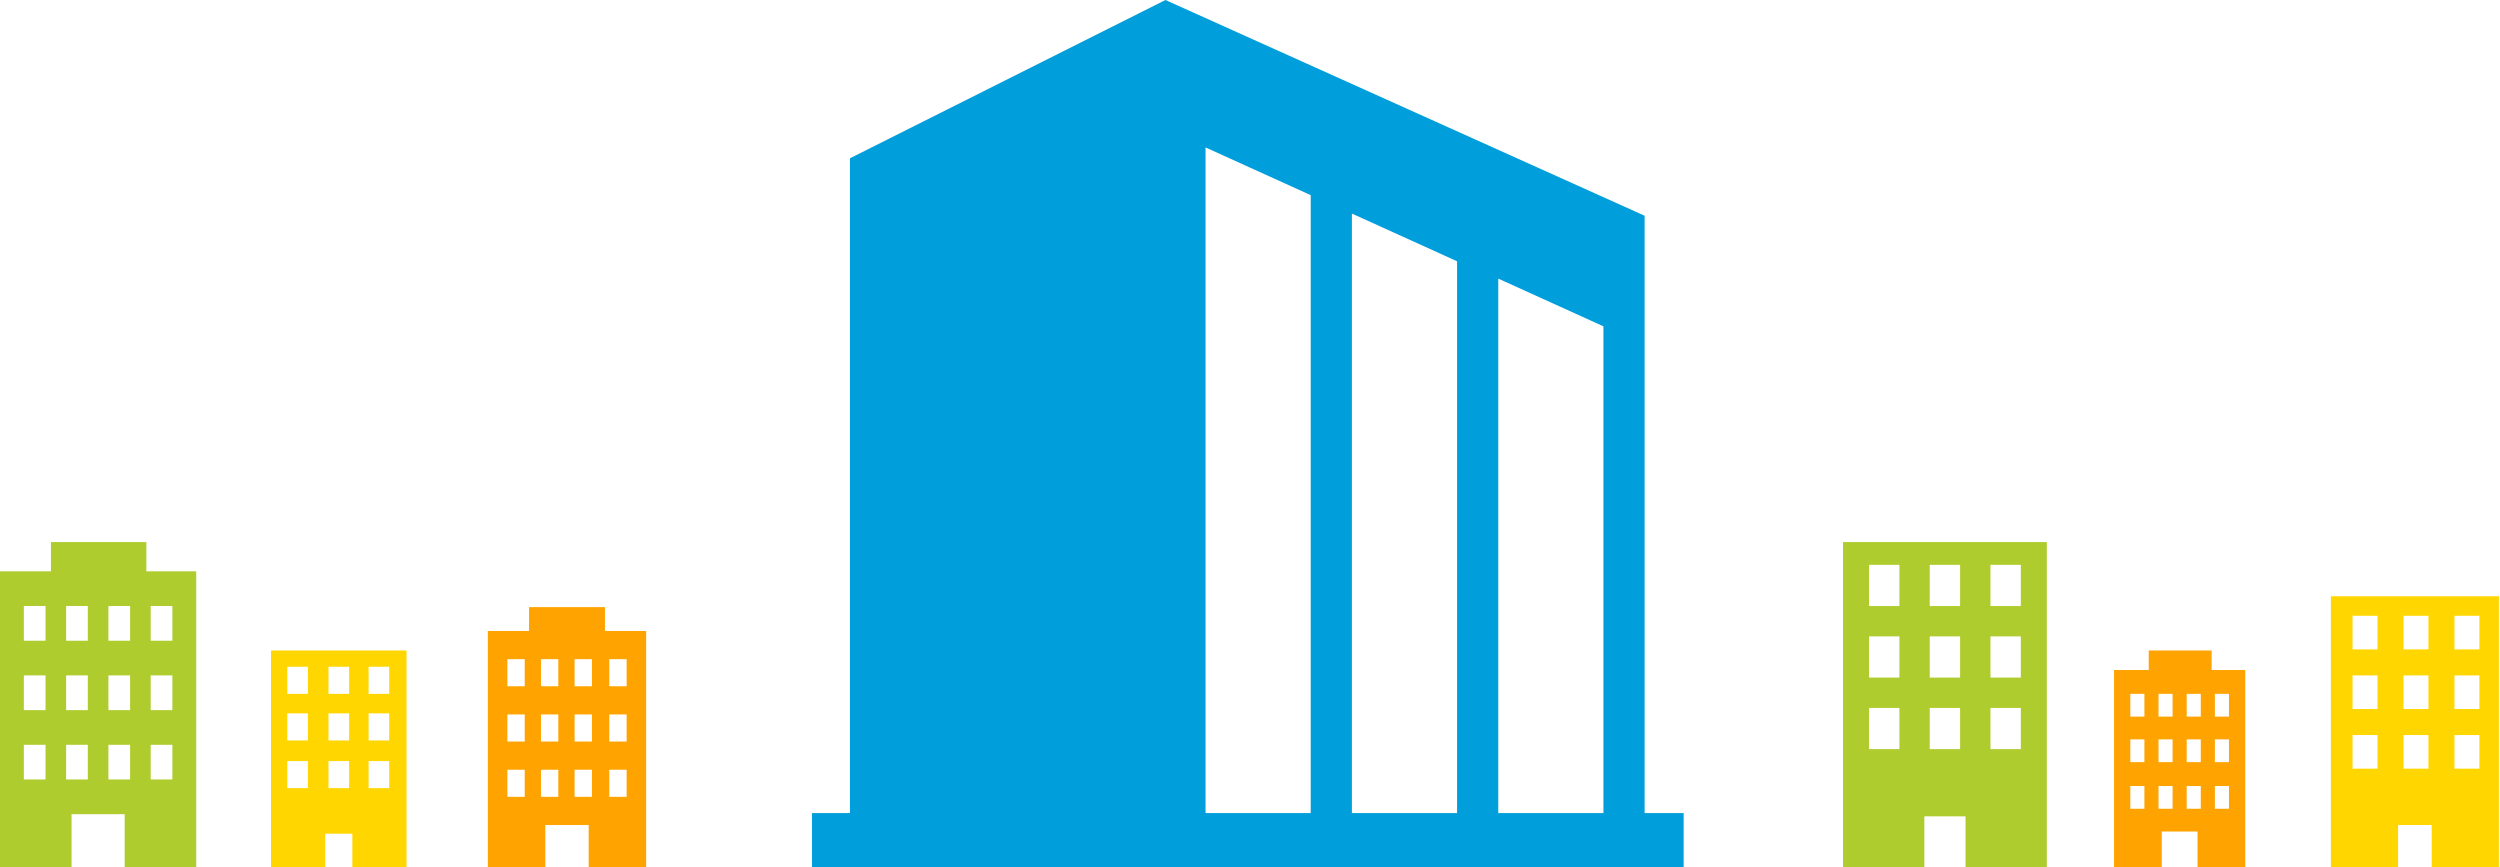 <?xml version="1.0" encoding="UTF-8"?>
<svg id="_レイヤー_1" data-name="レイヤー_1" xmlns="http://www.w3.org/2000/svg" version="1.1" viewBox="0 0 230.6 80">
  <!-- Generator: Adobe Illustrator 29.0.0, SVG Export Plug-In . SVG Version: 2.1.0 Build 186)  -->
  <defs>
    <style>
      .st0 {
        fill: #ffa300;
      }

      .st1 {
        fill: #aecc2e;
      }

      .st2 {
        fill: #ffd600;
      }

      .st3 {
        fill: #009fdc;
      }
    </style>
  </defs>
  <path class="st3" d="M151.7,75V19.9L107.5,0l-29.1,14.6v60.4h-3.5v5h80.4v-5h-3.5ZM120.9,75h-9.7V13.6l9.7,4.4v57ZM134.4,75h-9.7V19.7l9.7,4.4v50.9ZM147.9,75h-9.7V25.7l9.7,4.4v44.9Z"/>
  <path class="st0" d="M55.8,58.2v-2.2h-7v2.2h-3.8v21.8h5.3v-3.9h4v3.9h5.3v-21.8h-3.8ZM48.4,73.5h-1.6v-2.5h1.6v2.5ZM48.4,68.4h-1.6v-2.5h1.6v2.5ZM48.4,63.3h-1.6v-2.5h1.6v2.5ZM51.5,73.5h-1.6v-2.5h1.6v2.5h0ZM51.5,68.4h-1.6v-2.5h1.6v2.5h0ZM51.5,63.3h-1.6v-2.5h1.6v2.5h0ZM54.6,73.5h-1.6v-2.5h1.6v2.5ZM54.6,68.4h-1.6v-2.5h1.6v2.5ZM54.6,63.3h-1.6v-2.5h1.6v2.5ZM57.8,73.5h-1.6v-2.5h1.6v2.5ZM57.8,68.4h-1.6v-2.5h1.6v2.5ZM57.8,63.3h-1.6v-2.5h1.6v2.5Z"/>
  <path class="st1" d="M13.5,52.7v-2.7H4.7v2.7H0v27.3h6.6v-4.9h4.9v4.9h6.6v-27.3h-4.7ZM4.2,71.9h-2v-3.2h2v3.2ZM4.2,65.5h-2v-3.2h2v3.2ZM4.2,59.1h-2v-3.2h2v3.2ZM8.1,71.9h-2v-3.2h2v3.2h0ZM8.1,65.5h-2v-3.2h2v3.2h0ZM8.1,59.1h-2v-3.2h2v3.2h0ZM12,71.9h-2v-3.2h2v3.2ZM12,65.5h-2v-3.2h2v3.2ZM12,59.1h-2v-3.2h2v3.2ZM15.9,71.9h-2v-3.2h2v3.2ZM15.9,65.5h-2v-3.2h2v3.2ZM15.9,59.1h-2v-3.2h2v3.2Z"/>
  <path class="st2" d="M25,60v20h5v-3.1h2.5v3.1h5v-20h-12.5ZM28.4,72.7h-1.9v-2.5h1.9v2.5ZM28.4,68.3h-1.9v-2.5h1.9v2.5ZM28.4,64h-1.9v-2.5h1.9v2.5ZM32.2,72.7h-1.9v-2.5h1.9v2.5ZM32.2,68.3h-1.9v-2.5h1.9v2.5ZM32.2,64h-1.9v-2.5h1.9v2.5ZM35.9,72.7h-1.9v-2.5h1.9v2.5ZM35.9,68.3h-1.9v-2.5h1.9v2.5ZM35.9,64h-1.9v-2.5h1.9v2.5Z"/>
  <path class="st0" d="M204,61.8v-1.8h-5.8v1.8h-3.2v18.2h4.4v-3.3h3.3v3.3h4.4v-18.2h-3.2ZM197.8,74.6h-1.3v-2.1h1.3v2.1ZM197.8,70.3h-1.3v-2.1h1.3v2.1ZM197.8,66.1h-1.3v-2.1h1.3v2.1ZM200.4,74.6h-1.3v-2.1h1.3v2.1h0ZM200.4,70.3h-1.3v-2.1h1.3v2.1h0ZM200.4,66.1h-1.3v-2.1h1.3v2.1h0ZM203,74.6h-1.3v-2.1h1.3v2.1ZM203,70.3h-1.3v-2.1h1.3v2.1ZM203,66.1h-1.3v-2.1h1.3v2.1ZM205.6,74.6h-1.3v-2.1h1.3v2.1ZM205.6,70.3h-1.3v-2.1h1.3v2.1ZM205.6,66.1h-1.3v-2.1h1.3v2.1Z"/>
  <path class="st1" d="M170,50v30h7.5v-4.7h3.8v4.7h7.5v-30h-18.8ZM175.2,69.1h-2.8v-3.8h2.8v3.8ZM175.2,62.5h-2.8v-3.8h2.8v3.8ZM175.2,55.9h-2.8v-3.8h2.8v3.8ZM180.8,69.1h-2.8v-3.8h2.8v3.8ZM180.8,62.5h-2.8v-3.8h2.8v3.8ZM180.8,55.9h-2.8v-3.8h2.8v3.8ZM186.4,69.1h-2.8v-3.8h2.8v3.8ZM186.4,62.5h-2.8v-3.8h2.8v3.8ZM186.4,55.9h-2.8v-3.8h2.8v3.8Z"/>
  <path class="st2" d="M215,55v25h6.2v-3.9h3.1v3.9h6.2v-25h-15.6ZM219.3,70.9h-2.3v-3.1h2.3v3.1ZM219.3,65.4h-2.3v-3.1h2.3v3.1ZM219.3,59.9h-2.3v-3.1h2.3v3.1ZM224,70.9h-2.3v-3.1h2.3v3.1ZM224,65.4h-2.3v-3.1h2.3v3.1ZM224,59.9h-2.3v-3.1h2.3v3.1ZM228.7,70.9h-2.3v-3.1h2.3v3.1ZM228.7,65.4h-2.3v-3.1h2.3v3.1ZM228.7,59.9h-2.3v-3.1h2.3v3.1Z"/>
</svg>